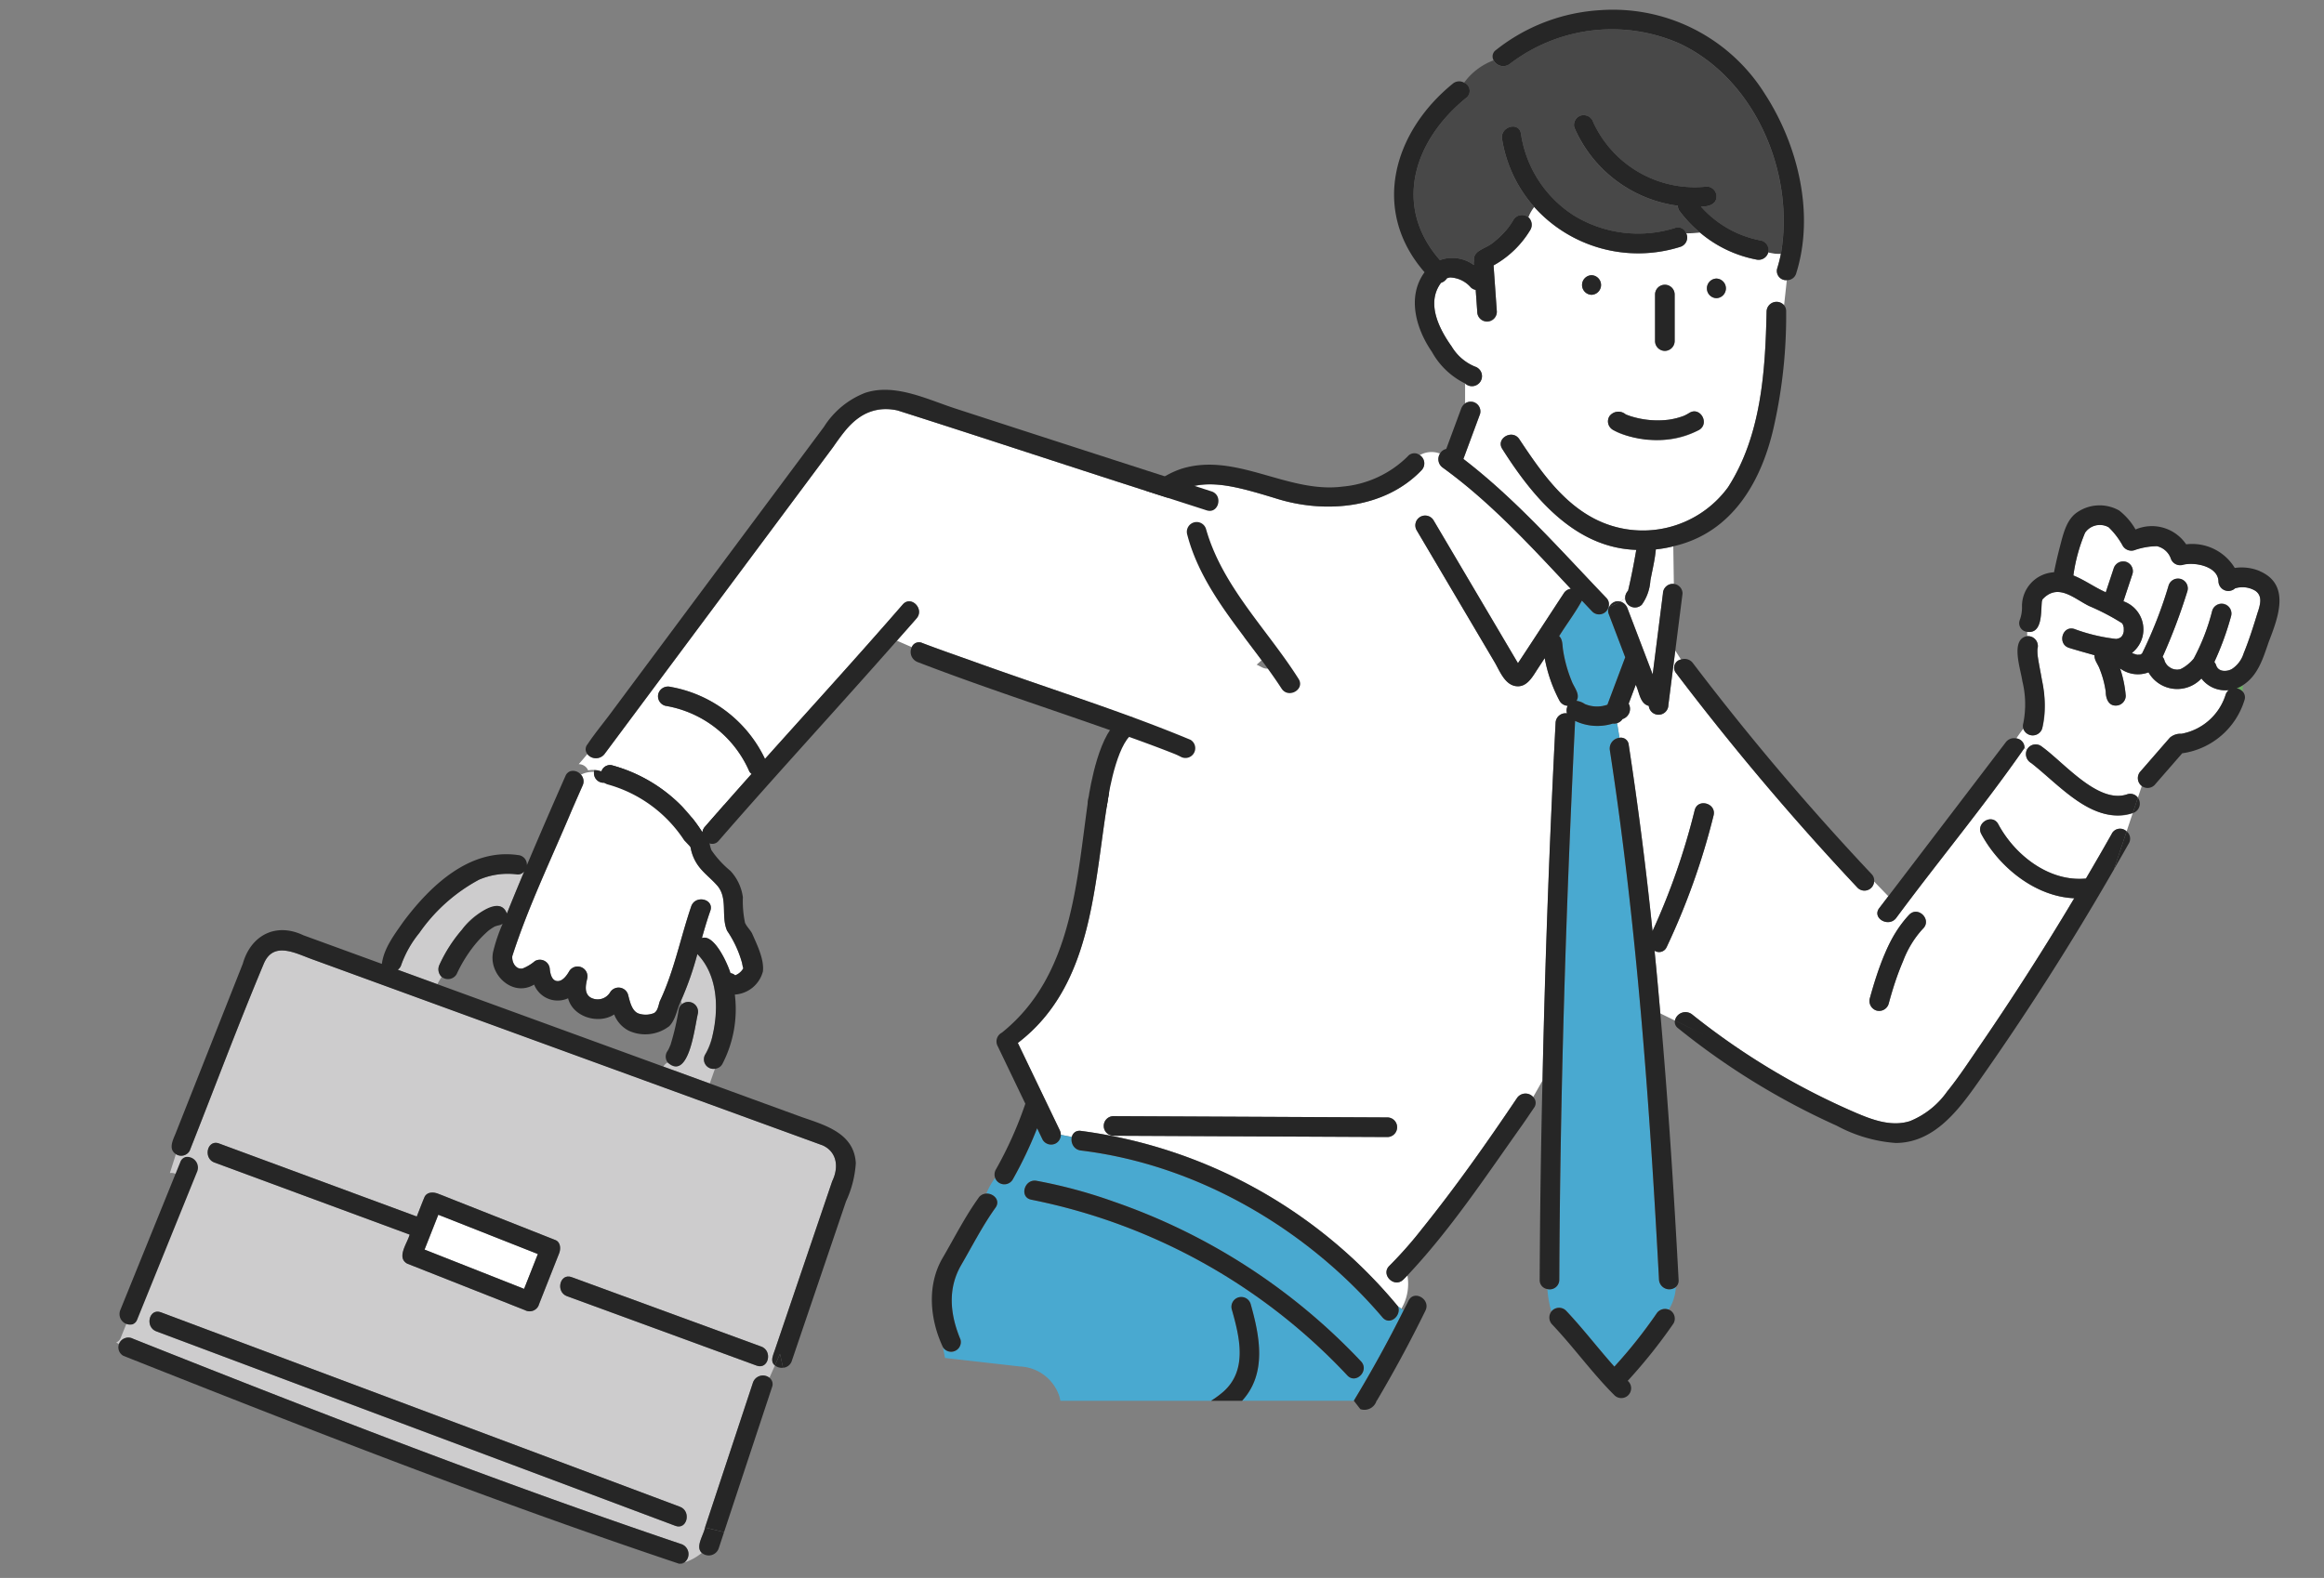 <svg xmlns="http://www.w3.org/2000/svg" xmlns:xlink="http://www.w3.org/1999/xlink" width="240" height="163" viewBox="0 0 240 163"><rect x="0" y="0" width="240" height="163" fill="#808080" stroke="none"/><defs><style>.a,.b,.k{fill:none;}.a{stroke:#707070;}.c{clip-path:url(#a);}.d{clip-path:url(#b);}.e{fill:#69b160;}.f{fill:#fff;}.g{fill:#49a9d0;}.h{fill:#484848;}.i{fill:#262626;}.j{fill:#cdcccd;}.k{stroke:#262626;stroke-linecap:round;stroke-linejoin:round;stroke-width:2px;}</style><clipPath id="a"><rect class="a" width="240" height="163" transform="translate(967 1348)"/></clipPath><clipPath id="b"><rect class="b" width="223.406" height="160.539"/></clipPath></defs><g class="c" transform="translate(-967 -1348)"><g transform="translate(979 1349)"><g class="d"><path class="e" d="M153.4,71.948c.072-.007.067-.01.038-.009a.559.559,0,0,0-.059.011l.021,0"/><path class="e" d="M153.381,71.949h-.018a.117.117,0,0,0-.022.006.221.221,0,0,1,.04-.007"/><path class="e" d="M207.149,63.371a.067.067,0,0,0-.032-.017c.012.009.025.016.036.024l0-.007"/><path class="e" d="M198.407,66.03c-.013.065-.006.055,0,0"/><path class="e" d="M198.441,66.828h0"/><path class="e" d="M218.829,59.752l0,0,.041-.017a.344.344,0,0,1-.037.013"/><path class="e" d="M198.922,60.92l.005-.007c.007-.031.009-.043-.005.007"/><path class="e" d="M207.154,63.377c.1.158.052.049,0,0"/><path class="f" d="M102.526,80.946c-1.6,8.991-1.438,19.7-9.414,25.791q2.156,4.491,4.312,8.981a1.2,1.2,0,0,1,.108.5l1.16.223a.8.8,0,0,1,.928-.624,51.135,51.135,0,0,1,32.756,18.137c.118.075.231.154.346.233a5.034,5.034,0,0,0,.621-3.434c-.142.144-.282.292-.427.433-.935.908-2.368-.522-1.431-1.432a41.7,41.7,0,0,0,3.379-3.832c3.483-4.329,6.7-8.9,9.8-13.5a1.06,1.06,0,0,1,1.667-.1l.969-1.711q.405-18.487,1.351-36.957a1.027,1.027,0,0,1,1.177-.966,1.067,1.067,0,0,1,.074-.781,1.015,1.015,0,0,1-.834-.5,15.19,15.19,0,0,1-1.541-4.423l-.72,1.1c-.545.833-1.155,2.02-2.352,1.778-1.1-.221-1.6-1.618-2.111-2.474l-8.056-13.64a1.013,1.013,0,0,1,1.748-1.021l8.729,14.778c1.587-2.4,3.153-4.815,4.733-7.22a.972.972,0,0,1,.725-.456c-4.16-4.437-8.3-8.96-13.236-12.531a1.067,1.067,0,0,1-.274-1.439,2.412,2.412,0,0,0-2.089.16,1.016,1.016,0,0,1,.187,1.549c-3.755,3.928-9.787,4.5-14.788,3-6.708-2.061-9.831-2.827-14.588,2.871a15.867,15.867,0,0,1,2.885,7.616c3.547,1.945,7.5,3.263,11.052,5.145,1.16.6.135,2.343-1.022,1.748-3.164-1.629-6.692-2.879-9.954-4.522-.2,5.2-3.976,9.107-5.721,15.429m28.625,37.6-28.335-.134a1.013,1.013,0,0,1,0-2.025l28.335.134a1.013,1.013,0,0,1,0,2.025"/><path class="g" d="M127.46,143.7h.348q2.76-4.571,5.15-9.346c-.077-.056-.158-.106-.236-.16-.053.089-.1.176-.165.267.06-.091.112-.178.165-.267-.115-.078-.228-.158-.346-.233.375.948-.853,2.027-1.61,1.127-7.807-9.16-19.125-15.778-31.146-17.238a1.117,1.117,0,0,1-.928-1.4l-1.16-.224a1,1,0,0,1-1.857.519q-.285-.6-.571-1.19a42.665,42.665,0,0,1-2.521,5.3,1.011,1.011,0,0,1-1.816-.172,7.26,7.26,0,0,0-.914,1.624c.747-.035,1.5.7.951,1.459-1.334,1.858-2.386,3.931-3.534,5.906-1.434,2.466-1.159,5.122-.083,7.705a1,1,0,0,1-1.81.8l.214,1.1q3.861.441,7.723.879a4.485,4.485,0,0,1,4.073,3.045,3.625,3.625,0,0,1,.116.5h15.562a10.351,10.351,0,0,0,1.25-.919c2.559-2.247,1.7-5.669.888-8.537a1.013,1.013,0,0,1,1.952-.538c.943,3.332,1.7,7.172-.882,9.992v0h9.117M94.512,122.931c-1.282-.233-.736-2.184.538-1.952a51.292,51.292,0,0,1,8,2.164,63.537,63.537,0,0,1,25.511,16.5c.876.961-.552,2.4-1.432,1.431a61.068,61.068,0,0,0-32.619-18.142"/><path class="f" d="M209.066,78.662c1.008-1.155,2.01-2.316,3.021-3.469a1.678,1.678,0,0,1,1.19-.4,5.893,5.893,0,0,0,4.558-4.011,1,1,0,0,1,.336-.5,3.1,3.1,0,0,1-2.829-1.2,3.417,3.417,0,0,1-5.464-.633,3.106,3.106,0,0,1-2.937-.408,11.758,11.758,0,0,1,.586,2.827,1.023,1.023,0,0,1-1.011,1.012c-.785.025-1.052-.77-1.052-1.421a9.975,9.975,0,0,0-.665-2.447l.045.106c-.16-.477-.578-.922-.541-1.44-.882-.249-1.752-.488-2.623-.759-1.244-.383-.711-2.337.537-1.952A18.187,18.187,0,0,0,206.535,65a2.072,2.072,0,0,0,.337-.087c.047-.025.094-.052.14-.08a.618.618,0,0,0,.082-.08,1.016,1.016,0,0,0,.123-.184,1.533,1.533,0,0,0,.105-.346c.009-.132.006-.262,0-.394a2.294,2.294,0,0,0-.09-.314,1.049,1.049,0,0,0-.08-.136.312.312,0,0,0-.064-.032l.027.008A23.676,23.676,0,0,0,203.74,61.6c-1.558-.77-3.187-2.4-4.788-.707a.37.37,0,0,0-.033.06c-.009.041-.017.075,0,.009l0-.009.009-.034,0,0c-.019.065-.036.144-.058.208-.112,1.068.086,3.368-1.521,3.137v.452a1.021,1.021,0,0,1,1.064,1.307,4.505,4.505,0,0,0,.039.845c.377,2.431,1.121,4.939.448,7.386a1.029,1.029,0,0,1-1.952.017c-.248.319-.49.657-.722,1.008a.961.961,0,0,1,.847.994,1.668,1.668,0,0,0,.245.184,1.013,1.013,0,0,1,1.414-.425c2.336,1.61,5.921,6.1,8.987,5.005a.97.97,0,0,1,1.065.361l.4-1.211a1.023,1.023,0,0,1-.118-1.526"/><path class="f" d="M202.41,81.621c-1.656-1.129-3.093-2.54-4.647-3.8a1.066,1.066,0,0,1-.45-1.366,1.683,1.683,0,0,1-.246-.185c-4.157,5.984-8.9,11.675-13.247,17.559-.78,1.023-2.538.014-1.748-1.022q.468-.612.934-1.225l-1.464-1.517a1,1,0,0,1-1.705.644,275.44,275.44,0,0,1-18.764-22.2.864.864,0,0,1,.519-1.385l-.584-.918q-.357,2.81-.713,5.618a1.014,1.014,0,0,1-2.023.092c-.925-.229-.973-1.445-1.347-2.177q-.364.975-.731,1.948a1.106,1.106,0,0,1-.635,1.591A1.015,1.015,0,0,1,155,73.7l.244,1.513a.808.808,0,0,1,.952.725q1.478,9.586,2.459,19.241A70.353,70.353,0,0,0,163.009,82.7c.312-1.266,2.264-.727,1.952.538a72.856,72.856,0,0,1-4.838,13.586.853.853,0,0,1-1.257.386c.217,2.158.407,4.318.6,6.478l1.5.734a1.113,1.113,0,0,1,1.762-.636A73.708,73.708,0,0,0,179.519,113.9c1.785.769,3.779,1.531,5.722.913a8.667,8.667,0,0,0,3.831-3.051c1.238-1.525,2.318-3.193,3.429-4.811q5.1-7.419,9.7-15.157c-4.017-.17-7.753-3.209-9.593-6.631-.618-1.148,1.13-2.169,1.748-1.021,1.717,3.206,5.258,5.979,9.054,5.613.906-1.543,1.805-3.09,2.682-4.65a.963.963,0,0,1,1.523-.22l.631-1.891c-2.024.762-4.176-.228-5.839-1.37M186.6,94.917c-1.959,2.118-2.766,5.06-3.554,7.769a1.024,1.024,0,0,1-1.245.707,1.035,1.035,0,0,1-.707-1.246,30.631,30.631,0,0,1,1.6-4.659,11.924,11.924,0,0,1,2.479-4c.917-.929,2.348.5,1.432,1.432"/><path class="h" d="M139.446,9.088c-5.379,4.332-7.686,11.151-2.743,16.782a3.755,3.755,0,0,1,3.511.515,1.4,1.4,0,0,1,.009-.471c-.12-1.1,1.3-1.213,2.057-1.924a9.118,9.118,0,0,0,1.472-1.467,9.052,9.052,0,0,0,.548-.819,1.034,1.034,0,0,1,1.541-.255,4.026,4.026,0,0,1,.6-1.064,13.909,13.909,0,0,1-3.326-7.034c-.2-1.277,1.755-1.822,1.952-.538a12.122,12.122,0,0,0,5.385,8.4,12.71,12.71,0,0,0,10.53,1.337.9.9,0,0,1,1.155.556,13.178,13.178,0,0,0,1.417-.078,13.165,13.165,0,0,1-2.135-2.257.786.786,0,0,1-.143-.513,13.593,13.593,0,0,1-10.7-8.084,1.02,1.02,0,0,1,.707-1.246,1.048,1.048,0,0,1,1.246.707,11.536,11.536,0,0,0,11.715,6.643,1.018,1.018,0,0,1,1.012,1.012c0,.872-.9,1.073-1.608,1.05a10.986,10.986,0,0,0,6.238,3.518,1.018,1.018,0,0,1,.712,1.218,4.454,4.454,0,0,0,1.308.155c1.461-8.3-2.613-17.993-10.4-21.7a17.33,17.33,0,0,0-17.6,2.073,1.117,1.117,0,0,1-1.667-.367,6.579,6.579,0,0,0-3.045,2.312.911.911,0,0,1,.24,1.543"/><path class="f" d="M140.143,40.517a1.016,1.016,0,0,1,.707,1.245l-1.72,4.647c5.451,4.186,10,9.39,14.744,14.336a.941.941,0,0,1,.252.932c.026-.006.051-.015.076-.022a1.006,1.006,0,0,1,1.112-.52c.172-.1.344-.209.517-.316a1.069,1.069,0,0,1,.282-.776c.008-.013.017-.027.024-.04.328-1.389.6-2.795.84-4.2-6.347-.2-10.69-5.457-13.827-10.414-.724-1.089,1.03-2.1,1.748-1.022,2.062,3.1,4.334,6.434,7.724,8.2a10.891,10.891,0,0,0,13.838-3.243c3.422-5.331,3.849-11.986,3.976-18.158a1.031,1.031,0,0,1,1.806-.634l.283-2.591a.954.954,0,0,1-.985-1.24,14.294,14.294,0,0,0,.371-1.473,4.45,4.45,0,0,1-1.307-.154,1.034,1.034,0,0,1-1.25.734,12.686,12.686,0,0,1-5.8-2.782,12.956,12.956,0,0,1-1.418.077,1.007,1.007,0,0,1-.617,1.4,14.432,14.432,0,0,1-15.079-4.114,4.014,4.014,0,0,0-.6,1.064,1.041,1.041,0,0,1,.207,1.277,10.161,10.161,0,0,1-3.808,3.689q.171,2.386.338,4.773a1.012,1.012,0,1,1-2.023,0q-.081-1.119-.16-2.24a1,1,0,0,1-.506-.26,2.968,2.968,0,0,0-2.157-1.029,2.842,2.842,0,0,0-.309.087,1.132,1.132,0,0,1-.605.468l-.017.018c-1.533,2.08-.2,4.718,1.118,6.567a5.014,5.014,0,0,0,2.4,2.07,1.036,1.036,0,1,1-1.017,1.748v2.058a1.006,1.006,0,0,1,.836-.158m25.112-12.744a1.013,1.013,0,0,1,0,2.025,1.013,1.013,0,0,1,0-2.025m-6.336,1.652a1.012,1.012,0,1,1,2.024,0v4.808a1.012,1.012,0,0,1-2.024,0ZM154.19,42.019a1.155,1.155,0,0,1,1.7-.21,9.145,9.145,0,0,0,4.493.54,7.487,7.487,0,0,0,1.5-.389,4.748,4.748,0,0,0,.576-.307c1.112-.689,2.127,1.063,1.021,1.748a8.249,8.249,0,0,1-4.426,1.041c-1.2-.012-5.863-.49-4.861-2.423m-1.831-14.59a1.013,1.013,0,0,1,0,2.025,1.013,1.013,0,0,1,0-2.025"/><path class="e" d="M218.976,70.1a1.093,1.093,0,0,1,.639.342v-.663a2.641,2.641,0,0,1-.639.321"/><path class="g" d="M159.326,131.205c-.979-18.3-2.293-36.606-5.08-54.728a1.111,1.111,0,0,1,1-1.262L155,73.7a1.025,1.025,0,0,1-.442.043,5.329,5.329,0,0,1-3.892-.275c-.946,19.229-1.548,38.481-1.634,57.736a.986.986,0,0,1-1.233.955,10.854,10.854,0,0,0,.413,2.311,1.016,1.016,0,0,1,1.5-.088c1.755,1.851,3.3,3.887,5,5.788a50.35,50.35,0,0,0,4.35-5.471,1.041,1.041,0,0,1,1.274-.41,4.977,4.977,0,0,0,.733-2.353,1.067,1.067,0,0,1-1.748-.732"/><path class="f" d="M160.859,59.318l-.058-3.884a11.973,11.973,0,0,1-1.8.318c-.094,1.083-.363,2.154-.563,3.223a4.828,4.828,0,0,1-.884,2.494,1.015,1.015,0,0,1-1.718-.65c-.173.107-.345.215-.517.316a1.126,1.126,0,0,1,.76.713l2.6,6.818,1.059-8.349a1.021,1.021,0,0,1,1.127-1"/><path class="g" d="M154.122,62.386a.863.863,0,0,1,.081-.732l-.077.023a1,1,0,0,1-1.683.5c-.359-.375-.715-.754-1.073-1.132-.692,1.264-1.586,2.434-2.348,3.663.37.356.323.906.392,1.376a14.072,14.072,0,0,0,.9,3.27c.228.644.915,1.355.5,2.041a1.959,1.959,0,0,1,.861.331,3.213,3.213,0,0,0,1.691.225.457.457,0,0,1,.078-.011A3.984,3.984,0,0,0,154,71.8q.921-2.449,1.841-4.9l-1.719-4.51"/><path class="f" d="M220.889,60.007a2.561,2.561,0,0,0-2.078-.24,1.024,1.024,0,0,1-1.715-.726c-.045-1.6-2.541-2.029-3.69-1.7a1.026,1.026,0,0,1-1.246-.707,1.994,1.994,0,0,0-1.42-1.226,7.387,7.387,0,0,0-2.379.433,1.045,1.045,0,0,1-1.143-.465,7.881,7.881,0,0,0-1.458-1.919,1.852,1.852,0,0,0-2.44.566,17.584,17.584,0,0,0-1.205,4.411c1.155.462,2.216,1.239,3.345,1.737q.406-1.224.813-2.45a1.036,1.036,0,0,1,1.245-.707,1.019,1.019,0,0,1,.707,1.246q-.471,1.421-.942,2.842a3.076,3.076,0,0,1,.881,5.329c.046.023.091.047.136.071l.007,0a3.98,3.98,0,0,0,.429.126,1.487,1.487,0,0,1,.243-.014l.087-.021c.034-.018.067-.036.1-.057-.16.067-.054.034.032-.038.013-.016.013-.013.021-.023a44.941,44.941,0,0,0,2.718-6.957,1.013,1.013,0,0,1,1.953.538,60.268,60.268,0,0,1-2.558,6.785,1.018,1.018,0,0,1,.191.359c.014.052.031.1.05.156v0c.043.075.088.148.132.22.008,0,.122.152.15.18s.211.16.175.142l.218.131.051.025a1.839,1.839,0,0,0,.309.086c-.033-.012.17.024.222.024s.243-.034.228-.025l.142-.038a3.544,3.544,0,0,0,.729-.473,3.662,3.662,0,0,0,.621-.617,21.673,21.673,0,0,0,1.906-4.923,1.013,1.013,0,0,1,1.953.539,30.076,30.076,0,0,1-1.732,4.746,1.032,1.032,0,0,1,.192.348c.232.71,1.14.664,1.639.364a2.977,2.977,0,0,0,1.2-1.612c.573-1.4,1.024-2.851,1.468-4.295.235-.763.5-1.644-.289-2.176"/><path class="e" d="M207.322,64.226c-.035.168,0,.066,0,.01v-.01"/><path class="e" d="M207.153,63.379h0l0,0,0,0"/><path class="i" d="M160.452,134.337a1.052,1.052,0,0,0-.111-.047c-.407.708-.934,1.4-1.464,2.192.53-.793,1.057-1.484,1.464-2.192a1.043,1.043,0,0,0-1.274.41,50.24,50.24,0,0,1-4.35,5.472c-1.7-1.9-3.244-3.938-5-5.789a1.016,1.016,0,0,0-1.5.088,4.915,4.915,0,0,0,1.215,2.011,4.915,4.915,0,0,1-1.215-2.011,1.03,1.03,0,0,0,.071,1.344c2.244,2.364,4.141,5.036,6.455,7.335a1.015,1.015,0,1,0,1.354-1.512,54.482,54.482,0,0,0,4.721-5.916,1.015,1.015,0,0,0-.363-1.385"/><path class="i" d="M146.333,112.323l-1.791,3.163,1.791-3.163a1.061,1.061,0,0,0-1.668.1c-3.1,4.607-6.318,9.174-9.8,13.5a41.561,41.561,0,0,1-3.38,3.832c-.936.91.5,2.341,1.432,1.432.145-.141.285-.288.427-.433-.049-.529-.111-1.082-.111-1.7,0,.617.062,1.17.111,1.7,4.486-4.759,8.109-10.264,11.888-15.582.4-.576.791-1.151,1.181-1.731a.85.85,0,0,0-.08-1.121"/><path class="i" d="M131.3,114.431l-28.335-.134a1.013,1.013,0,0,0,0,2.025l28.335.134a1.013,1.013,0,0,0,0-2.025"/><path class="i" d="M94.512,122.931a61.061,61.061,0,0,1,32.619,18.142c.879.965,2.308-.47,1.432-1.432a63.556,63.556,0,0,0-25.511-16.5,51.292,51.292,0,0,0-8-2.164c-1.274-.232-1.82,1.719-.538,1.952"/><path class="i" d="M129.183,131.758a18.066,18.066,0,0,0,3.193,2.2A51.129,51.129,0,0,0,99.62,115.822c-1.292-.151-1.281,1.875,0,2.024,12.022,1.461,23.338,8.078,31.147,17.239.757.9,1.984-.18,1.609-1.127a18.066,18.066,0,0,1-3.193-2.2"/><path class="i" d="M185.165,93.486c-2.214,2.361-3.207,5.613-4.075,8.662a1.035,1.035,0,0,0,.707,1.245,1.023,1.023,0,0,0,1.246-.707,31,31,0,0,1,1.5-4.414,9.743,9.743,0,0,1,2.056-3.354c.915-.929-.515-2.362-1.432-1.432"/><path class="i" d="M196.222,75.28a13.75,13.75,0,0,0-1.576,3.164,13.75,13.75,0,0,1,1.576-3.164,1.064,1.064,0,0,0-1.088.4l-12.127,15.9.65.674-.65-.674-.934,1.226c-.79,1.035.968,2.045,1.748,1.021,4.35-5.883,9.09-11.575,13.247-17.558a1.739,1.739,0,0,1-.4-.53,1.739,1.739,0,0,0,.4.53.96.96,0,0,0-.846-.994"/><path class="i" d="M207.715,81.038c-3.062,1.1-6.653-3.394-8.987-5.005a1.013,1.013,0,0,0-1.414.425c.691.42,1.557.314,2.056,1.311-.5-1-1.365-.891-2.056-1.311a1.064,1.064,0,0,0,.45,1.366c2.986,2.289,6.284,6.444,10.485,5.168l.531-1.593a.974.974,0,0,0-1.065-.361"/><path class="i" d="M208.78,81.4l-.531,1.592h0a1.019,1.019,0,0,0,.527-1.591"/><path class="i" d="M171.742,35.091l.5-4.56a1.031,1.031,0,0,0-1.806.634c-.126,6.171-.554,12.828-3.976,18.158a10.89,10.89,0,0,1-13.837,3.243c-3.391-1.768-5.662-5.1-7.724-8.2-.718-1.08-2.473-.067-1.748,1.022,3.135,4.956,7.48,10.214,13.826,10.414-.243,1.408-.511,2.814-.841,4.2l-.023.04a1.064,1.064,0,0,0-.282.775c.341-.212.681-.426,1.022-.6-.341.17-.681.384-1.022.6a1.016,1.016,0,0,0,1.718.651,4.829,4.829,0,0,0,.885-2.494c.2-1.07.469-2.14.563-3.223a11.973,11.973,0,0,0,1.8-.318l-.011-.725.011.725c6.1-1.375,9.157-6.738,10.412-12.459a52.2,52.2,0,0,0,1.248-11.81.941.941,0,0,0-.219-.634Z"/><path class="i" d="M159.932,35.245a1.03,1.03,0,0,0,1.012-1.012V29.425a1.012,1.012,0,0,0-2.024,0v4.808a1.023,1.023,0,0,0,1.012,1.012"/><path class="i" d="M165.256,29.8a1.013,1.013,0,0,0,0-2.025,1.013,1.013,0,0,0,0,2.025"/><path class="i" d="M152.359,29.453a1.013,1.013,0,0,0,0-2.025,1.013,1.013,0,0,0,0,2.025"/><path class="i" d="M145.841,21.449c-.389.937-.676,1.952-1.811,2.33,1.135-.378,1.422-1.393,1.811-2.33a1.036,1.036,0,0,0-1.542.255,8.836,8.836,0,0,1-.547.819,9.118,9.118,0,0,1-1.472,1.467c-.756.71-2.176.823-2.057,1.924a1.4,1.4,0,0,0-.009.471,3.757,3.757,0,0,0-3.512-.515c-4.945-5.636-2.632-12.451,2.744-16.782a.911.911,0,0,0-.241-1.543,13.306,13.306,0,0,0-1.249,2.062,13.306,13.306,0,0,1,1.249-2.062,1.023,1.023,0,0,0-1.191.112c-6.137,5-8.455,13.087-2.9,19.465-1.848,2.528-.875,5.855.76,8.224a7.868,7.868,0,0,0,3.434,3.27v0a1.036,1.036,0,1,0,1.018-1.747,5.021,5.021,0,0,1-2.406-2.07c-1.32-1.849-2.651-4.489-1.117-6.567l.017-.018a1.139,1.139,0,0,0,.606-.469,2.509,2.509,0,0,1,.308-.086,2.972,2.972,0,0,1,2.157,1.028,1.008,1.008,0,0,0,.506.261l.159,2.24a1.012,1.012,0,1,0,2.024,0q-.168-2.386-.337-4.773a10.165,10.165,0,0,0,3.807-3.689,1.041,1.041,0,0,0-.207-1.277"/><path class="i" d="M89.057,122.737c-1.41,1.961-2.51,4.154-3.728,6.236-1.627,2.812-1.3,6.34.049,9.194l-.29-1.5.29,1.5a1,1,0,0,0,1.81-.8c-1.077-2.582-1.351-5.237.083-7.705,1.148-1.975,2.2-4.048,3.533-5.906.548-.761-.2-1.493-.95-1.459-.565,1.292-1.03,2.643-2.513,3.384,1.483-.741,1.948-2.092,2.513-3.384a1.014,1.014,0,0,0-.8.437"/><path class="i" d="M162.139,23.1c-.188,0-.375,0-.562,0,.187,0,.374,0,.562,0a.9.9,0,0,0-1.155-.555,12.709,12.709,0,0,1-10.53-1.337,12.126,12.126,0,0,1-5.385-8.4c-.2-1.284-2.148-.738-1.952.538a13.9,13.9,0,0,0,3.326,7.034,2.082,2.082,0,0,1,.961-.655,2.082,2.082,0,0,0-.961.655A14.431,14.431,0,0,0,161.522,24.5a1.007,1.007,0,0,0,.617-1.4"/><path class="i" d="M169.893,23.855a10.991,10.991,0,0,1-6.239-3.518c.7.022,1.611-.177,1.608-1.05a1.019,1.019,0,0,0-1.012-1.013,11.537,11.537,0,0,1-11.715-6.642,1.046,1.046,0,0,0-1.245-.707,1.018,1.018,0,0,0-.707,1.245,13.592,13.592,0,0,0,10.7,8.085.79.79,0,0,0,.142.512,13.14,13.14,0,0,0,2.136,2.258,6.184,6.184,0,0,0,2.07-.595,6.184,6.184,0,0,1-2.07.595,12.694,12.694,0,0,0,5.8,2.782,1.032,1.032,0,0,0,1.249-.734,8.3,8.3,0,0,1-1.6-.618,8.3,8.3,0,0,0,1.6.618,1.018,1.018,0,0,0-.711-1.218"/><path class="i" d="M170.238,8.669A18.493,18.493,0,0,0,153.3.047a19.128,19.128,0,0,0-10.814,4.122.8.8,0,0,0-.235,1.065,9.682,9.682,0,0,1,1.1-.351,9.682,9.682,0,0,0-1.1.351,1.116,1.116,0,0,0,1.666.367,17.333,17.333,0,0,1,17.595-2.074c7.788,3.708,11.86,13.4,10.4,21.7a2.64,2.64,0,0,0,1.813-.773,2.64,2.64,0,0,1-1.813.773,14.557,14.557,0,0,1-.371,1.473.954.954,0,0,0,.985,1.24l.179-1.635-.179,1.635a.966.966,0,0,0,.967-.7c1.935-6.146.185-13.283-3.254-18.57"/><path class="i" d="M156.3,41.961c-.138-.046-.275-.1-.409-.152a1.153,1.153,0,0,0-1.7.209,1.022,1.022,0,0,0,.363,1.385,9.908,9.908,0,0,0,8.924,0c1.1-.685.09-2.437-1.022-1.749a4.623,4.623,0,0,1-.577.308,7.508,7.508,0,0,1-1.5.388,9.3,9.3,0,0,1-4.084-.387"/><path class="i" d="M160.124,96.821a72.918,72.918,0,0,0,4.838-13.585c.312-1.265-1.64-1.805-1.953-.538a70.367,70.367,0,0,1-4.351,12.482q-1-9.648-2.459-19.241a.808.808,0,0,0-.952-.724l.849,5.249-.849-5.249a1.111,1.111,0,0,0-1,1.262c2.787,18.122,4.1,36.431,5.08,54.728a1.065,1.065,0,0,0,1.747.732,5.381,5.381,0,0,0-.172-1.529,5.381,5.381,0,0,1,.172,1.529.877.877,0,0,0,.277-.732c-.489-9.181-1.082-18.36-1.887-27.519l-.479-.235.479.235c-.19-2.161-.381-4.321-.6-6.479a.853.853,0,0,0,1.257-.386"/><path class="i" d="M133.381,46.138a10.938,10.938,0,0,1-6.752,3.129c-5.63.722-10.918-3.547-16.53-1.871-2.621.835-4.581,2.911-6.354,4.914a.982.982,0,0,0-.209,1l1.53-1.009-1.53,1.009a.96.96,0,0,0,1.64.432c4.92-6.055,8.013-5.271,14.849-3.175,5,1.5,11.034.93,14.788-3a1.018,1.018,0,0,0-.188-1.55,2.363,2.363,0,0,0-.718.7,2.363,2.363,0,0,1,.718-.7.9.9,0,0,0-1.244.118"/><path class="i" d="M153.441,71.939a.382.382,0,0,0-.077.012l.017,0c.021,0,.039-.008.06-.01"/><path class="i" d="M154.829,61.141a1.076,1.076,0,0,0-.626.514,5.171,5.171,0,0,0,1.112-.52.955.955,0,0,0-.486.006"/><path class="i" d="M160.428,65.3l.58.911q.374-2.946.748-5.893a1,1,0,0,0-.9-1l.052,3.454-.052-3.454a1.021,1.021,0,0,0-1.127,1l-1.059,8.349-2.6-6.818a1.122,1.122,0,0,0-.76-.713,5.075,5.075,0,0,1-1.112.519.859.859,0,0,0-.08.732q.86,2.254,1.718,4.51-.919,2.451-1.84,4.9a3.962,3.962,0,0,1-.56.143c.058,0-.018.008-.059.01a.221.221,0,0,0-.04.007l.022-.006a3.218,3.218,0,0,1-1.692-.225,1.955,1.955,0,0,0-.86-.331c.417-.686-.27-1.4-.5-2.041a14.07,14.07,0,0,1-.9-3.27c-.069-.47-.022-1.02-.393-1.376.763-1.228,1.657-2.4,2.349-3.663.357.378.714.757,1.073,1.132a1,1,0,0,0,1.682-.5,1.808,1.808,0,0,1-1.322-.1,1.808,1.808,0,0,0,1.322.1.94.94,0,0,0-.251-.933c-4.742-4.945-9.293-10.15-14.745-14.335l1.722-4.648a1.006,1.006,0,0,0-1.545-1.087v0a1.167,1.167,0,0,0-.408.549l-1.538,4.154a.951.951,0,0,0-.647.483,3.457,3.457,0,0,1,1.918,1.539,3.457,3.457,0,0,0-1.918-1.539,1.069,1.069,0,0,0,.275,1.44c4.936,3.571,9.076,8.093,13.236,12.53a.972.972,0,0,0-.725.456c-1.58,2.405-3.146,4.819-4.733,7.22l-8.729-14.778a1.013,1.013,0,0,0-1.748,1.022l8.056,13.639c.506.857,1.015,2.253,2.111,2.474,1.2.242,1.807-.945,2.352-1.777l.72-1.1a15.19,15.19,0,0,0,1.541,4.423,1.01,1.01,0,0,0,.834.5,1.07,1.07,0,0,0-.074.782,1.027,1.027,0,0,0-1.177.966q-.954,18.467-1.351,36.957l.851-1.5-.851,1.5q-.246,10.293-.291,20.592a.926.926,0,0,0,.791.955,11.191,11.191,0,0,0-.4-2.426,11.191,11.191,0,0,1,.4,2.426.987.987,0,0,0,1.234-.955c.085-19.255.687-38.507,1.633-57.736a5.334,5.334,0,0,0,3.892.276A1.025,1.025,0,0,0,155,73.7l-.23-1.421L155,73.7a1.015,1.015,0,0,0,.557-.419,1.1,1.1,0,0,0,.635-1.59l.732-1.948c.372.73.421,1.947,1.346,2.177a1.014,1.014,0,0,0,2.023-.093q.357-2.808.713-5.618Zm-11,10.445c1.35-1.35,0-3.374.675-4.724-.675,1.35.675,3.374-.675,4.724"/><path class="i" d="M180.287,88.768l1.255,1.3a.956.956,0,0,0-.273-.788,270.416,270.416,0,0,1-18.447-21.789,1.076,1.076,0,0,0-1.229-.363l1.363,2.143-1.363-2.143a.864.864,0,0,0-.519,1.385,275.03,275.03,0,0,0,18.764,22.2,1,1,0,0,0,1.7-.644Z"/><path class="i" d="M206.1,85.1c-.877,1.56-1.776,3.107-2.681,4.651-3.8.365-7.338-2.408-9.055-5.614-.617-1.148-2.366-.127-1.748,1.022,1.84,3.421,5.576,6.46,9.594,6.63q-4.617,7.727-9.7,15.158c-1.11,1.617-2.19,3.286-3.428,4.81a8.668,8.668,0,0,1-3.832,3.051c-1.942.618-3.937-.143-5.721-.913a73.693,73.693,0,0,1-16.793-10.114,1.113,1.113,0,0,0-1.762.637L164.4,106.1l-3.435-1.679a.8.8,0,0,0,.33.795,74.947,74.947,0,0,0,16.381,10.068,15.117,15.117,0,0,0,6.1,1.787c3.973-.021,6.484-3.4,8.555-6.343q7.487-10.626,13.974-21.911l1.311-3.933a.963.963,0,0,0-1.523.219"/><path class="i" d="M207.618,84.883l-1.311,3.933c.515-.9,1.03-1.791,1.536-2.692a.954.954,0,0,0-.225-1.241"/><path class="i" d="M116.273,143.7c2.58-2.821,1.825-6.66.883-9.994a1.013,1.013,0,0,0-1.953.538c.811,2.868,1.671,6.292-.887,8.537a10.518,10.518,0,0,1-1.25.92h3.207"/><path class="i" d="M100.416,81.346c-1.257,8.686-1.615,18.433-8.946,24.323a1.021,1.021,0,0,0-.43,1.415l2.847,5.93a39.982,39.982,0,0,1-3.052,6.812,1.032,1.032,0,0,0-.068.85,3.779,3.779,0,0,1,1.3-1.066,3.779,3.779,0,0,0-1.3,1.066,1.011,1.011,0,0,0,1.816.172,42.463,42.463,0,0,0,2.522-5.3q.285.6.571,1.19a1.021,1.021,0,0,0,1.385.363,1.034,1.034,0,0,0,.363-1.385q-2.156-4.491-4.312-8.981c7.976-6.087,7.817-16.8,9.414-25.791"/><path class="i" d="M207.117,63.355l-.026-.008a.307.307,0,0,1,.062.032c-.012-.009-.024-.016-.036-.024"/><path class="i" d="M198.92,60.949l-.005.009c-.013.066,0,.032.005-.009"/><path class="i" d="M207.09,63.347h0"/><path class="i" d="M221.364,57.99a4.91,4.91,0,0,0-2.58-.322,5.141,5.141,0,0,0-5.021-2.44,4.271,4.271,0,0,0-5.224-1.533,6.686,6.686,0,0,0-1.694-1.961,4.092,4.092,0,0,0-4.508.314c-1,.805-1.307,2.277-1.618,3.459q-.339,1.293-.6,2.608a3.5,3.5,0,0,0-3.306,3.6,3.71,3.71,0,0,1-.234,1.341.9.9,0,0,0,.762,1.213v0c1.607.229,1.407-2.067,1.519-3.137.022-.064.04-.143.058-.207l.005-.006-.007.034a.3.3,0,0,1,.032-.06c1.6-1.69,3.228-.063,4.787.707a23.741,23.741,0,0,1,3.378,1.759.06.06,0,0,1,.031.017l.005.007,0,0,0,0a1.066,1.066,0,0,1,.082.136,2.614,2.614,0,0,1,.089.314c0,.132.006.262,0,.394a1.533,1.533,0,0,1-.105.346,1.09,1.09,0,0,1-.123.184.684.684,0,0,1-.082.08c-.046.028-.093.055-.141.08a1.964,1.964,0,0,1-.336.087,18.176,18.176,0,0,1-4.318-1.028c-1.248-.385-1.781,1.569-.538,1.952.872.271,1.742.51,2.623.759-.036.518.382.963.542,1.44l-.045-.106a10.019,10.019,0,0,1,.665,2.447c0,.651.267,1.447,1.051,1.421a1.024,1.024,0,0,0,1.012-1.012,11.758,11.758,0,0,0-.586-2.827,3.106,3.106,0,0,0,2.937.408,3.417,3.417,0,0,0,5.464.633,3.1,3.1,0,0,0,2.829,1.2.993.993,0,0,0-.336.5,5.894,5.894,0,0,1-4.558,4.011,1.678,1.678,0,0,0-1.19.4c-1.01,1.153-2.013,2.315-3.022,3.469a1.023,1.023,0,0,0,.118,1.526l.349-1.048-.349,1.048a1.012,1.012,0,0,0,1.314-.094l2.863-3.288a7.875,7.875,0,0,0,6.427-5.482.878.878,0,0,0-.172-.885v0a1.1,1.1,0,0,0-.639-.342,2.6,2.6,0,0,0,.639-.32v0c1.564-.989,2.093-2.776,2.669-4.447.956-2.494,2.328-5.932-.92-7.34m-22.436,2.923-.006.007c.014-.049.012-.037.006-.007m8.394,3.324c0,.056-.035.158,0-.011v.011m11.507-4.485a.344.344,0,0,0,.037-.013l-.041.017,0,0m-11.675,3.625c.052.05.1.158,0,0m14.024-1.194c-.443,1.443-.895,2.9-1.468,4.295a2.991,2.991,0,0,1-1.2,1.613c-.5.3-1.407.345-1.639-.366a1.053,1.053,0,0,0-.191-.347,30.085,30.085,0,0,0,1.731-4.747,1.013,1.013,0,0,0-1.953-.538,21.736,21.736,0,0,1-1.9,4.923,3.783,3.783,0,0,1-.622.617,3.565,3.565,0,0,1-.73.473l-.141.038c.015-.009-.175.025-.227.024s-.257-.035-.222-.023a1.891,1.891,0,0,1-.311-.087l-.05-.024-.218-.131c.036.017-.142-.11-.175-.143s-.142-.177-.15-.179c-.045-.073-.089-.145-.131-.22l0,0c-.018-.052-.035-.1-.049-.157a1.034,1.034,0,0,0-.191-.359,60.375,60.375,0,0,0,2.558-6.784,1.013,1.013,0,1,0-1.952-.539,45.016,45.016,0,0,1-2.719,6.958l-.022.023c-.085.072-.19.105-.03.037-.032.021-.066.04-.1.058l-.088.021a1.481,1.481,0,0,0-.242.014,4.07,4.07,0,0,1-.43-.127l-.006,0-.136-.071a3.075,3.075,0,0,0-.881-5.329l.942-2.843a1.019,1.019,0,0,0-.707-1.245,1.035,1.035,0,0,0-1.245.707q-.406,1.225-.812,2.45c-1.13-.5-2.192-1.275-3.347-1.738a17.538,17.538,0,0,1,1.207-4.41,1.851,1.851,0,0,1,2.439-.567,7.9,7.9,0,0,1,1.458,1.919,1.043,1.043,0,0,0,1.143.466,7.414,7.414,0,0,1,2.378-.434,2,2,0,0,1,1.422,1.226,1.022,1.022,0,0,0,1.245.707c1.149-.328,3.645.106,3.691,1.7a1.023,1.023,0,0,0,1.713.726,2.56,2.56,0,0,1,2.078.24c.79.532.525,1.412.29,2.176"/><path class="i" d="M198.876,69.279c-.135-.805-.311-1.6-.429-2.411a4.494,4.494,0,0,1-.039-.844,1.022,1.022,0,0,0-1.063-1.308v0c-1.791.292-.653,3.448-.5,4.632a10.006,10.006,0,0,1,.1,4.368.967.967,0,0,0,0,.555,13.628,13.628,0,0,1,1.076-1.227,13.628,13.628,0,0,0-1.076,1.227,1.028,1.028,0,0,0,1.951-.017,11.394,11.394,0,0,0-.019-4.975m-.469-3.249a.254.254,0,0,1-.007.045.254.254,0,0,0,.007-.045"/><path class="i" d="M128.482,144.566a1.311,1.311,0,0,0,1.6-.673,1.417,1.417,0,0,0,.08-.2h.022q2.693-4.551,5.022-9.306c.571-1.166-1.175-2.193-1.748-1.022-.16.329-.332.654-.5.982q-2.386,4.774-5.149,9.346"/><path class="e" d="M57.233,106.968a.525.525,0,0,0-.045.092.292.292,0,0,0,.045-.092"/><path class="f" d="M43.552,128.543l-10.281-4.059q-.711,1.8-1.421,3.6l10.281,4.059,1.421-3.6"/><path class="e" d="M57.241,106.951l-.005.007,0,.009.008-.016"/><path class="j" d="M33.388,98.65a15.191,15.191,0,0,1,2.331-3.624,5.965,5.965,0,0,1,3.606-2.434,1.008,1.008,0,0,1,1.018.787q.884-2.193,1.8-4.369a.844.844,0,0,1-.7.323,7.535,7.535,0,0,0-3.973.542,17.7,17.7,0,0,0-6.165,5.5,11.11,11.11,0,0,0-1.858,3.271,1.011,1.011,0,0,1-.367.533l4.086,1.49a7.516,7.516,0,0,1,.444-.752,1.085,1.085,0,0,1-.222-1.264"/><path class="j" d="M60.82,107.946c1.585-2.949,1.67-7.877-.805-10.385a32.938,32.938,0,0,1-1.7,4.847l.13.311a1.011,1.011,0,0,1,1.615,1.021c-.162.811-.3,1.627-.492,2.431-.244,1.141-1.053,4.083-2.617,2.583a1.1,1.1,0,0,0-.444.425l4.79,1.747.535-1.518a.989.989,0,0,1-1.015-1.462"/><path class="f" d="M64.622,98.434a11.135,11.135,0,0,0-1.531-3.287c-.674-1.518.142-3.412-1.072-4.725-.552-.622-1.213-1.125-1.741-1.774-1.312-1.621-1.174-3.522-.74-5.45A13.858,13.858,0,0,0,50.35,79.86a.988.988,0,0,1-1-1.124,2.716,2.716,0,0,0-1.357.287,1.014,1.014,0,0,1,.182,1.12q-.566,1.278-1.123,2.56c-2.1,5-4.483,9.91-6.143,15.072-.061.614.345,1.4,1.056,1.28a4.512,4.512,0,0,0,1.277-.769,1.024,1.024,0,0,1,1.54.83c.051.514.231,1.3.9,1.233.475-.049.88-.622,1.1-1.007a1.017,1.017,0,0,1,1.87.727c-.156.681-.349,1.531.33,1.972A1.5,1.5,0,0,0,51,101.527a1.025,1.025,0,0,1,1.856.2c.186.7.39,1.784,1.168,2a2.3,2.3,0,0,0,1.52-.071c.4-.223.454-.821.6-1.23,1.48-3.127,2.129-6.542,3.243-9.8.43-1.218,2.4-.753,1.968.475-.326.924-.6,1.864-.867,2.806,1.274-.447,2.654,2.643,2.948,3.62a.938.938,0,0,1,.488.231,1.639,1.639,0,0,0,.862-.766c-.046.146-.12-.4-.162-.549"/><path class="j" d="M67.8,139.112q2.22-6.538,4.441-13.076.852-2.511,1.705-5.021c.689-1.445.517-3-.979-3.694q-26.251-9.612-52.546-19.164c-1.777-.61-4.182-2.048-5.191.426-2.67,6.374-5.093,12.861-7.637,19.286a1,1,0,0,1-1.427.353l-.624,1.955a1.12,1.12,0,0,1,1.206,1.506l-.78,1.928Q3.217,130.4.47,137.187a.829.829,0,0,1-.47.492l.287.158a1.033,1.033,0,0,1,1.441-.549q6.052,2.415,12.119,4.791c14.735,5.766,29.541,11.384,44.537,16.435a1.091,1.091,0,0,1,.281,1.9,5.6,5.6,0,0,0,1.81-1c-.7-.623.195-1.848.333-2.619l-.012,0,.012,0q2.478-7.488,4.955-14.976a1.087,1.087,0,0,1,1.7-.493l.564-1.276a.814.814,0,0,1-.227-.935m-57.171-21.99,20.415,7.542c1.066-2.7.767-3.007,3.664-1.773l10.64,4.2c.558.22.576.921.4,1.376q-1.041,2.634-2.08,5.268a.9.9,0,0,1-.079.2,1.019,1.019,0,0,1-1.376.4l-12.149-4.8c-1.153-.633.018-2.119.246-3L10.152,119.09c-1.209-.447-.745-2.419.474-1.968m47.118,39.5-53.6-20.089c-1.206-.452-.743-2.424.474-1.968l53.6,20.088c1.207.452.743,2.425-.474,1.969m8.394-16.554-19.578-7.17c-1.211-.443-.747-2.415.474-1.968l19.578,7.17c1.211.443.747,2.415-.474,1.968"/><path class="i" d="M57.236,106.958c-.077.105-.072.129-.048.1a.525.525,0,0,1,.045-.092l0-.01"/><path class="i" d="M60.063,103.74a1.011,1.011,0,0,0-1.615-1.021l.44,1.053-.44-1.053a.9.9,0,0,0-.353.547,26.772,26.772,0,0,1-.859,3.693l.005-.007s-.005.011-.008.016a.275.275,0,0,1-.045.091,2.95,2.95,0,0,1-.311.6,1,1,0,0,0,.077,1.095c.449-.287,1.013-.546.73-1.009.283.463-.281.722-.73,1.009,2.209,1.95,2.792-3.738,3.109-5.015"/><path class="i" d="M58.218,154.648,4.615,134.56c-1.217-.457-1.681,1.516-.474,1.968l53.6,20.088c1.217.456,1.68-1.516.474-1.968"/><path class="i" d="M58.123,160.532a.793.793,0,0,0,.541-.116,3.641,3.641,0,0,1-.541.116"/><path class="i" d="M58.384,158.514c-19.112-6.448-37.917-13.775-56.656-21.226a1.031,1.031,0,0,0-1.441.549l4.5,2.486-4.5-2.486a1,1,0,0,0,.46,1.223c18.978,7.533,38.012,14.989,57.376,21.471a3.518,3.518,0,0,0,.541-.116,1.091,1.091,0,0,0-.28-1.9"/><path class="i" d="M66.612,138.1l-19.578-7.17c-1.221-.447-1.685,1.525-.474,1.969l19.578,7.169c1.221.448,1.685-1.524.474-1.968"/><path class="i" d="M61.2,81.256a1.024,1.024,0,0,0-.086.622,15.961,15.961,0,0,0-10.829-4.041.922.922,0,0,0-.939.9,3.645,3.645,0,0,1,.724.1,3.645,3.645,0,0,0-.724-.1.988.988,0,0,0,1,1.124A13.852,13.852,0,0,1,59.537,83.2c-.434,1.928-.572,3.828.74,5.45.528.648,1.19,1.152,1.741,1.774,1.214,1.313.4,3.206,1.072,4.724a11.127,11.127,0,0,1,1.531,3.288c.042.151.116.694.163.549a1.646,1.646,0,0,1-.863.766.931.931,0,0,0-.487-.231c-.293-.971-1.674-4.068-2.949-3.62.266-.943.541-1.883.867-2.807.434-1.227-1.538-1.693-1.968-.474-1.114,3.261-1.763,6.677-3.243,9.8-.145.409-.2,1.006-.6,1.229a2.3,2.3,0,0,1-1.52.072c-.778-.213-.982-1.3-1.168-2a1.025,1.025,0,0,0-1.856-.2,1.5,1.5,0,0,1-2.021.515c-.68-.442-.487-1.291-.331-1.973a1.017,1.017,0,0,0-1.87-.727c-.217.385-.623.958-1.1,1.007-.668.069-.849-.719-.9-1.232a1.025,1.025,0,0,0-1.54-.831,4.5,4.5,0,0,1-1.277.769c-.711.122-1.117-.665-1.056-1.279,1.66-5.162,4.049-10.074,6.143-15.073q.558-1.281,1.123-2.56a1.014,1.014,0,0,0-.181-1.12,6.07,6.07,0,0,0-1.832,1.651,6.07,6.07,0,0,1,1.832-1.651,1.047,1.047,0,0,0-1.114-.341,10.843,10.843,0,0,0-1.35,4.616,10.843,10.843,0,0,1,1.35-4.616.863.863,0,0,0-.477.481q-1.807,4.087-3.556,8.2c.353.134.672.309.92.369-.248-.06-.567-.235-.92-.369l-.428,1.011a.987.987,0,0,0-.916-1.038,1.606,1.606,0,0,0-.518.42,1.606,1.606,0,0,1,.518-.42c-5-.725-9.071,3.179-11.841,6.884-.915,1.315-2.013,2.733-2.219,4.356l-8.115-2.96c-2.825-1.343-5.413-.014-6.248,2.945Q9.6,107.336,6.126,116.108c-.279.678-.759,1.6.037,2.114l.615-1.929-.615,1.929a1,1,0,0,0,1.426-.353c2.544-6.424,4.967-12.912,7.638-19.286,1.019-2.472,3.4-1.039,5.19-.425q26.263,9.6,52.547,19.163c1.465.673,1.685,2.25.978,3.694q-.852,2.511-1.705,5.021-2.085,6.138-4.169,12.276c-.17.542-.594,1.338-.044,1.736l.525-1.189-.019-.082.019.082.244-.551-.244.551.319,1.431a1.015,1.015,0,0,0,.9-.7l3.387-9.972,2.214-6.517a11.026,11.026,0,0,0,1.011-3.943c-.167-3.089-3.136-3.916-5.577-4.763l-4.972-1.814-.052,1.148.052-1.148L61.3,110.926l-.157.445.157-.445-4.791-1.747a.4.4,0,0,0,.045.378.4.4,0,0,1-.045-.378l-23.343-8.513a4.831,4.831,0,0,0-.414,1.075,4.831,4.831,0,0,1,.414-1.075l-4.087-1.491a1,1,0,0,0,.368-.532,11.087,11.087,0,0,1,1.858-3.271,17.712,17.712,0,0,1,6.164-5.5,7.548,7.548,0,0,1,3.973-.541.846.846,0,0,0,.7-.323q-.921,2.176-1.8,4.368c-.781-2.14-3.883.617-4.624,1.648a15.2,15.2,0,0,0-2.33,3.624,1.081,1.081,0,0,0,.222,1.263,21.162,21.162,0,0,1,1.4-1.793,21.162,21.162,0,0,0-1.4,1.793,1.037,1.037,0,0,0,1.55-.283,14.5,14.5,0,0,1,1.531-2.588,11.974,11.974,0,0,1,1.751-1.9,5.377,5.377,0,0,1,.66-.436c.109-.039.21-.065.318-.1a1.2,1.2,0,0,0,.489-.179,16.7,16.7,0,0,0-.955,2.783c-.621,2.371,1.951,4.857,4.206,3.5a2.613,2.613,0,0,0,3.507,1.416c.486,1.927,3.136,2.731,4.759,1.669a3.172,3.172,0,0,0,1.513,1.684,4.075,4.075,0,0,0,4.178-.474c.69-.716.776-1.737,1.2-2.6l-.293-.7.293.7a32.823,32.823,0,0,0,1.7-4.847c2.12,2.18,2.211,5.562,1.576,8.376a5.944,5.944,0,0,1-.771,2.009.989.989,0,0,0,1.015,1.463l.876-2.488-.876,2.488a.961.961,0,0,0,.757-.482,12.259,12.259,0,0,0,1.292-7.182,3.207,3.207,0,0,0,2.9-2.39c.149-1.267-.627-2.8-1.127-3.947-.208-.381-.55-.683-.72-1.081a10.772,10.772,0,0,1-.222-2.637,4.947,4.947,0,0,0-1.289-2.727,10.247,10.247,0,0,1-1.965-2.146,4.11,4.11,0,0,1-.085-2.54,1.058,1.058,0,0,0,.611-1.532.84.84,0,0,0,.989-.509"/><path class="i" d="M68.024,140.047a1.141,1.141,0,0,0,.845.242l-.32-1.43Z"/><path class="i" d="M60.808,156.792c-.138.771-1.032,1.995-.332,2.619.3-.238.61-.5.92-.79-.31.286-.615.552-.92.79a1.089,1.089,0,0,0,1.742-.457l.558-1.688Z"/><path class="i" d="M67.46,141.323l-1.7,3.849,1.7-3.849a1.087,1.087,0,0,0-1.7.493q-2.477,7.488-4.955,14.976l1.969.474q2.127-6.431,4.255-12.861.35-1.058.7-2.115a.823.823,0,0,0-.271-.967"/><path class="i" d="M45.344,127.092l-12.148-4.8c-.456-.179-1.156-.162-1.377.4q-.389.987-.779,1.973l-20.414-7.542c-1.22-.451-1.684,1.521-.474,1.968l20.15,7.444c-.228.878-1.4,2.37-.246,3l12.149,4.8a1.019,1.019,0,0,0,1.377-.4.85.85,0,0,0,.078-.2l2.08-5.268c.18-.455.162-1.155-.4-1.376m-12.8,1.266-.7-.275q.711-1.8,1.421-3.6l10.281,4.059q-.709,1.8-1.421,3.6l-9.584-3.784"/><path class="i" d="M.416,135.087l1.289.712a.815.815,0,0,0,.464-.485L7.6,121.906l.771-1.9a1.106,1.106,0,0,0-1.191-1.487l-1.555,4.87,1.555-4.87a.8.8,0,0,0-.559.519L1.19,132.442l-.771,1.9A1.092,1.092,0,0,0,1.705,135.8Z"/><path class="f" d="M118.285,67.2c-3.025-4.078-6.433-8.1-7.7-13.028a1.013,1.013,0,0,1,1.954-.532c1.3,4.589,4.369,8.284,7.188,12.081,3.219-3.613,5.467-8.257,7.24-13.293a34.92,34.92,0,0,1-11.013-1.175c-.834.282-1.341-.513-1.209-1.189l-1.106.069c.489.691-.029,1.908-1.03,1.586l-4.035-1.3C99.271,47.457,90,44.36,80.694,41.4a5.16,5.16,0,0,0-5.249,1.89c-.49.623-.948,1.274-1.421,1.909L55.383,70.242,50.429,76.9a1.127,1.127,0,0,1-1.778,0c-.288.352-.588.7-.888,1.04a1.045,1.045,0,0,1,.974.639,2.719,2.719,0,0,1,1.383.1.921.921,0,0,1,1.152-.6,15.959,15.959,0,0,1,9.269,6.907,1.031,1.031,0,0,1,.256-.574q2.389-2.751,4.82-5.465a.753.753,0,0,1-.259-.312,11.525,11.525,0,0,0-8.643-6.722,1.021,1.021,0,0,1-.73-1.232,1.04,1.04,0,0,1,1.232-.73A13.406,13.406,0,0,1,67,77.393c4.752-5.306,9.552-10.568,14.224-15.945.855-.984,2.278.457,1.427,1.437-.67.771-1.352,1.531-2.026,2.3l1.534.665a.8.8,0,0,1,1.081-.427c6.186,2.292,12.447,4.375,18.658,6.6.963.363,1.937.7,2.913,1.042A21.864,21.864,0,0,0,118.285,67.2"/><path class="i" d="M122.1,69.118c-3.226-5.1-7.873-9.539-9.553-15.475a1.013,1.013,0,0,0-1.954.532c1.563,6.1,6.409,10.805,9.752,15.953.708,1.091,2.466.084,1.755-1.01"/><path class="i" d="M113.642,50.137l-3.395.215,3.395-.215a1.008,1.008,0,0,0-.528-.377Q99.872,45.5,86.641,41.195c-2.9-.944-6.217-2.622-9.285-1.618A8.791,8.791,0,0,0,73.085,43.1L65.477,53.316,50.833,72.987c-.724.954-1.5,1.9-2.161,2.9a.784.784,0,0,0-.021,1,11.741,11.741,0,0,0,1.133-1.6,11.741,11.741,0,0,1-1.133,1.6,1.126,1.126,0,0,0,1.778,0l4.954-6.654L74.024,45.2c1.625-2.43,3.437-4.519,6.67-3.8,9.3,2.958,18.577,6.054,27.883,9.02l4.035,1.3c1,.323,1.519-.894,1.03-1.585"/><path class="i" d="M60.118,87.356a1.057,1.057,0,0,0,1.015-1.3.841.841,0,0,0,1.092-.212c6.049-6.963,12.31-13.738,18.4-20.661l-.841-.365.841.365c.675-.767,1.357-1.527,2.026-2.3.851-.98-.572-2.421-1.427-1.437C76.555,66.825,71.755,72.087,67,77.393a13.406,13.406,0,0,0-9.786-7.447,1.039,1.039,0,0,0-1.232.73,1.021,1.021,0,0,0,.73,1.232,11.524,11.524,0,0,1,8.643,6.722.761.761,0,0,0,.259.312q-2.424,2.719-4.819,5.465a1.023,1.023,0,0,0-.257.574,15.956,15.956,0,0,0-9.268-6.907.922.922,0,0,0-1.153.6,3.793,3.793,0,0,1,.667.3,3.793,3.793,0,0,0-.667-.3.989.989,0,0,0,.65,1.361,13.852,13.852,0,0,1,7.889,5.772"/><path class="i" d="M100.148,73.555c3.018,1.055,6.071,2.111,9.035,3.28a7.957,7.957,0,0,1,.764.348,1.013,1.013,0,0,0,1.005-1.758c-7.459-3.112-15.25-5.47-22.849-8.25-1.624-.572-3.253-1.134-4.86-1.754a.8.8,0,0,0-1.081.426l3.625,1.571-3.625-1.571a1.116,1.116,0,0,0,.579,1.536c5.073,1.959,10.231,3.7,15.377,5.471"/><path class="k" d="M101.338,81.975s.722-5.583,2.528-7.527"/></g></g></g></svg>